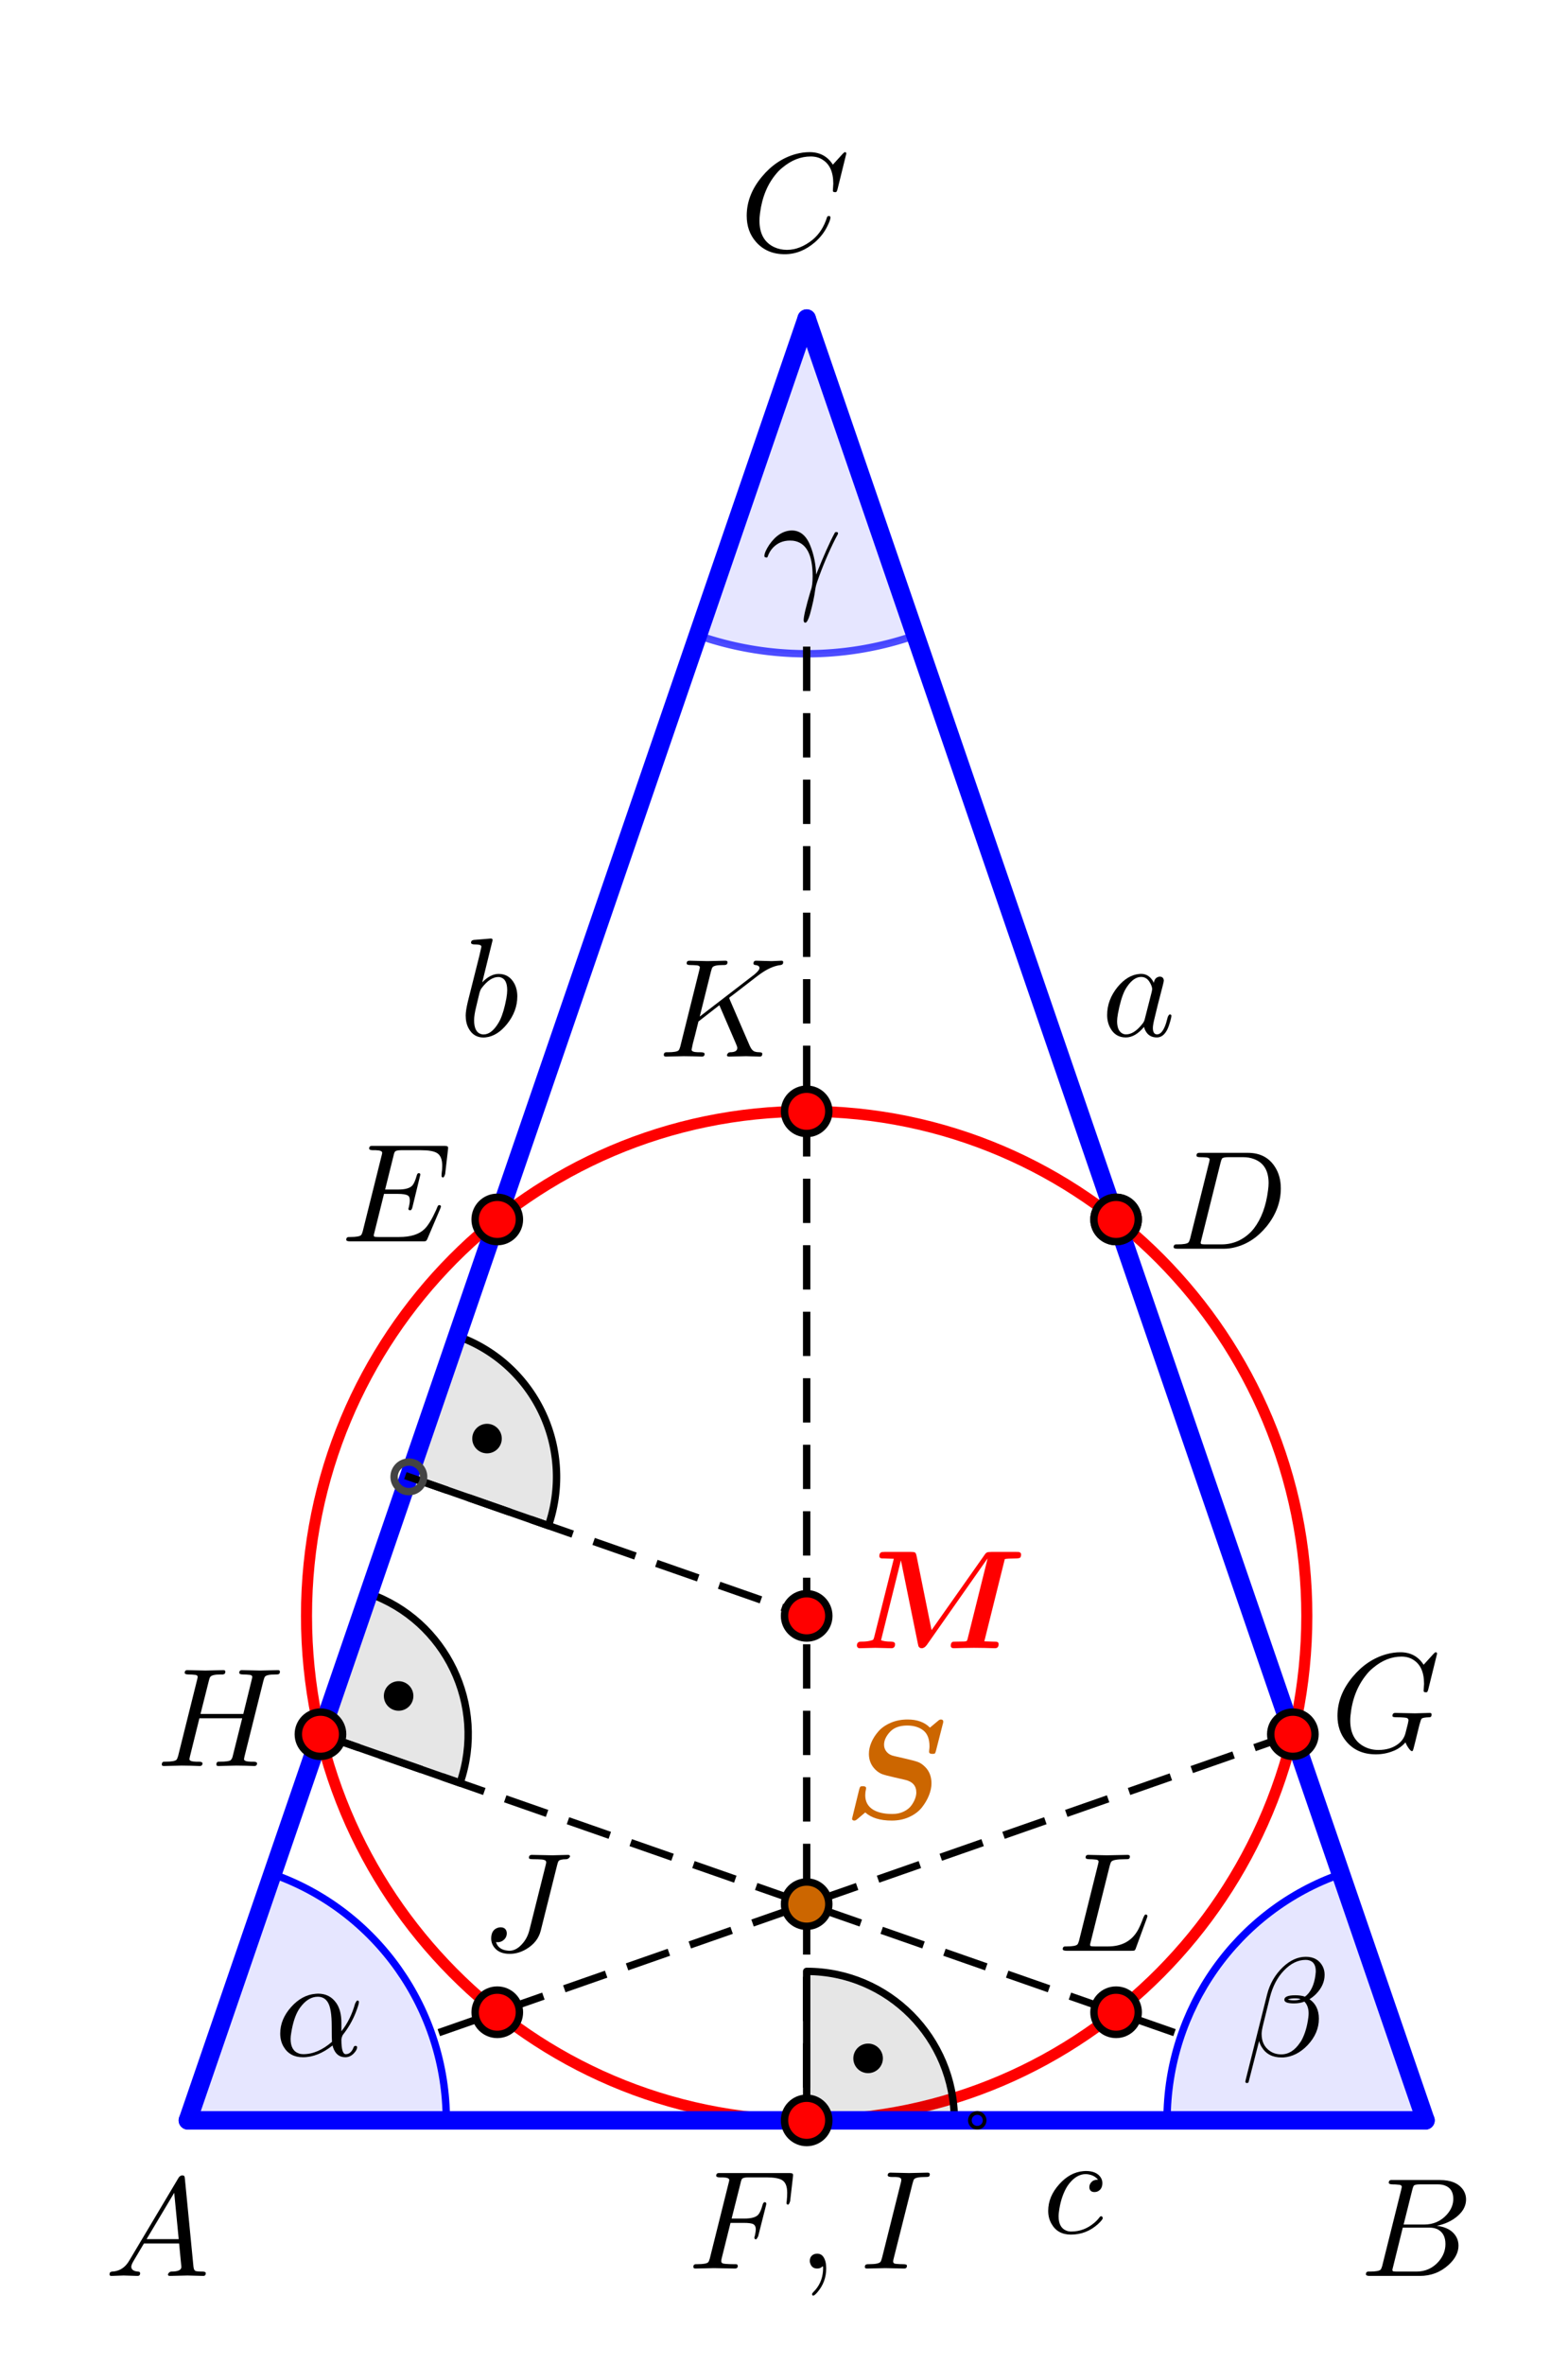<svg xmlns="http://www.w3.org/2000/svg" width="259.388" height="390.908" baseProfile="full" viewBox="0 0 212 320"><g stroke-linecap="square" stroke-miterlimit="10"><g fill="none" stroke="red" stroke-linecap="round" stroke-linejoin="round" stroke-width="1.5" clip-path="url(#clip1)"><path d="M176.8 218.66c0 37.7-30.32 68.27-67.73 68.27-37.408 0-67.733-30.57-67.733-68.27 0-37.71 30.325-68.27 67.733-68.27 37.41 0 67.73 30.56 67.73 68.27z"/></g><g fill="#00f" fill-opacity=".098" clip-path="url(#clip2)"><path d="M60.272 286.93c0-15.03-9.451-28.42-23.544-33.34l-11.456 33.34z"/></g><g fill="none" stroke="#00f" stroke-linecap="round" stroke-linejoin="round" clip-path="url(#clip3)"><path d="M60.272 286.93c0-15.03-9.451-28.42-23.544-33.34l-11.456 33.34z"/></g><g fill="#00f" fill-opacity=".098" clip-path="url(#clip4)"><path d="M181.41 253.59c-14.09 4.92-23.54 18.31-23.54 33.34h35z"/></g><g fill="none" stroke="#00f" stroke-linecap="round" stroke-linejoin="round" clip-path="url(#clip5)"><path d="M181.41 253.59c-14.09 4.92-23.54 18.31-23.54 33.34h35z"/></g><g fill="#00f" fill-opacity=".098" clip-path="url(#clip6)"><path d="M94.34 85.967a44.661 44.661 0 0 0 29.46 0l-14.73-42.858z"/></g><g fill="none" stroke="#00f" stroke-linecap="round" stroke-linejoin="round" stroke-opacity=".698" clip-path="url(#clip7)"><path d="M94.34 85.967a44.661 44.661 0 0 0 29.46 0l-14.73-42.858z"/></g><g fill-opacity=".098" clip-path="url(#clip8)"><path d="M62.127 241.28c3.615-10.52-1.915-22-12.352-25.65l-6.546 19.05z"/></g><g fill="none" stroke="#000" stroke-linecap="round" stroke-linejoin="round" clip-path="url(#clip9)"><path d="M62.127 241.28c3.615-10.52-1.915-22-12.352-25.65l-6.546 19.05z"/></g><g clip-path="url(#clip10)"><path d="M55.812 229.5c0 1.11-.895 2-2 2-1.104 0-2-.89-2-2 0-1.1.896-2 2-2 1.105 0 2 .9 2 2z"/></g><g fill-opacity=".098" clip-path="url(#clip11)"><path d="M129.07 286.93c0-11.14-8.95-20.16-20-20.16v20.16z"/></g><g fill="none" stroke="#000" stroke-linecap="round" stroke-linejoin="round" clip-path="url(#clip12)"><path d="M129.07 286.93c0-11.14-8.95-20.16-20-20.16v20.16z"/></g><g clip-path="url(#clip13)"><path d="M119.39 278.54a2 2 0 0 1-2 2c-1.11 0-2-.89-2-2a2 2 0 1 1 4 0z"/></g><g fill-opacity=".098" clip-path="url(#clip14)"><path d="M74.098 206.45a20.304 20.304 0 0 0-.906-15.4 20.064 20.064 0 0 0-11.446-10.25L55.2 199.85z"/></g><g fill="none" stroke="#000" stroke-linecap="round" stroke-linejoin="round" clip-path="url(#clip15)"><path d="M74.098 206.45a20.304 20.304 0 0 0-.906-15.4 20.064 20.064 0 0 0-11.446-10.25L55.2 199.85z"/></g><g clip-path="url(#clip16)"><path d="M67.783 194.67c0 1.11-.895 2-2 2-1.104 0-2-.89-2-2 0-1.1.896-2 2-2 1.105 0 2 .9 2 2z"/></g><g fill="none" stroke="#00f" stroke-linecap="round" stroke-linejoin="round" stroke-width="2.5" clip-path="url(#clip17)"><path d="M25.272 286.93H192.87"/></g><g fill="none" stroke="#00f" stroke-linecap="round" stroke-linejoin="round" stroke-width="2.5" clip-path="url(#clip18)"><path d="M25.272 286.93 109.07 43.109"/></g><g fill="none" stroke="#00f" stroke-linecap="round" stroke-linejoin="round" stroke-width="2.5" clip-path="url(#clip19)"><path d="m109.07 43.109 83.8 243.821"/></g><g fill="none" stroke="#000" stroke-dasharray="5,4" stroke-linecap="butt" stroke-linejoin="round" clip-path="url(#clip20)"><path d="m43.229 234.68 117.661 41.08"/></g><g fill="none" stroke="#000" stroke-dasharray="5,4" stroke-linecap="butt" stroke-linejoin="round" clip-path="url(#clip21)"><path d="M109.07 88v198.93"/></g><g fill="none" stroke="#000" stroke-dasharray="5,4" stroke-linecap="butt" stroke-linejoin="round" clip-path="url(#clip22)"><path d="M174.91 234.68 57.536 275.66"/></g><g fill="none" stroke="#000" stroke-dasharray="5,4" stroke-linecap="butt" stroke-linejoin="round" clip-path="url(#clip23)"><path d="m55.2 199.85 53.87 18.81"/></g><g fill="red" clip-path="url(#clip24)"><path d="M112.07 286.93c0 1.65-1.34 3-3 3s-3-1.35-3-3c0-1.66 1.34-3 3-3s3 1.34 3 3z"/></g><g fill="none" stroke="#000" stroke-linecap="round" stroke-linejoin="round" clip-path="url(#clip25)"><path d="M112.07 286.93c0 1.65-1.34 3-3 3s-3-1.35-3-3c0-1.66 1.34-3 3-3s3 1.34 3 3z"/></g><g fill="none" stroke="#000" stroke-width=".5" clip-path="url(#clip26)"><path d="M133.17 286.93c0 .55-.45 1-1 1-.56 0-1-.45-1-1s.44-1 1-1c.55 0 1 .45 1 1z"/></g><g fill="none" stroke="red" clip-path="url(#clip27)"><path d="M45.229 234.68c0 1.11-.896 2-2 2-1.105 0-2-.89-2-2 0-1.1.895-2 2-2 1.104 0 2 .9 2 2z"/></g><g fill="red" clip-path="url(#clip28)"><path d="M177.91 234.68c0 1.66-1.34 3-3 3s-3-1.34-3-3 1.34-3 3-3 3 1.34 3 3z"/></g><g fill="none" stroke="#000" stroke-linecap="round" stroke-linejoin="round" clip-path="url(#clip29)"><path d="M177.91 234.68c0 1.66-1.34 3-3 3s-3-1.34-3-3 1.34-3 3-3 3 1.34 3 3z"/></g><g fill="#c60" clip-path="url(#clip30)"><path d="M112.07 257.67c0 1.66-1.34 3-3 3s-3-1.34-3-3 1.34-3 3-3 3 1.34 3 3z"/></g><g fill="none" stroke="#000" stroke-linecap="round" stroke-linejoin="round" clip-path="url(#clip31)"><path d="M112.07 257.67c0 1.66-1.34 3-3 3s-3-1.34-3-3 1.34-3 3-3 3 1.34 3 3z"/></g><g fill="none" stroke="red" clip-path="url(#clip32)"><path d="M69.171 165.02c0 1.1-.896 2-2 2-1.105 0-2-.9-2-2 0-1.11.895-2 2-2 1.104 0 2 .89 2 2z"/></g><g fill="red" clip-path="url(#clip33)"><path d="M153.97 165.02c0 1.66-1.34 3-3 3s-3-1.34-3-3 1.34-3 3-3 3 1.34 3 3z"/></g><g fill="none" stroke="#000" stroke-linecap="round" stroke-linejoin="round" clip-path="url(#clip34)"><path d="M153.97 165.02c0 1.66-1.34 3-3 3s-3-1.34-3-3 1.34-3 3-3 3 1.34 3 3z"/></g><g fill="red" clip-path="url(#clip35)"><path d="M112.07 218.66c0 1.66-1.34 3-3 3s-3-1.34-3-3 1.34-3 3-3 3 1.34 3 3z"/></g><g fill="none" stroke="#000" stroke-linecap="round" stroke-linejoin="round" clip-path="url(#clip36)"><path d="M112.07 218.66c0 1.66-1.34 3-3 3s-3-1.34-3-3 1.34-3 3-3 3 1.34 3 3z"/></g><g fill="red" clip-path="url(#clip37)"><path d="M112.07 150.39c0 1.66-1.34 3-3 3s-3-1.34-3-3 1.34-3 3-3 3 1.34 3 3z"/></g><g fill="none" stroke="#000" stroke-linecap="round" stroke-linejoin="round" clip-path="url(#clip38)"><path d="M112.07 150.39c0 1.66-1.34 3-3 3s-3-1.34-3-3 1.34-3 3-3 3 1.34 3 3z"/></g><g fill="red" clip-path="url(#clip39)"><path d="M153.97 165.02c0 1.66-1.34 3-3 3s-3-1.34-3-3 1.34-3 3-3 3 1.34 3 3z"/></g><g fill="none" stroke="#000" stroke-linecap="round" stroke-linejoin="round" clip-path="url(#clip40)"><path d="M153.97 165.02c0 1.66-1.34 3-3 3s-3-1.34-3-3 1.34-3 3-3 3 1.34 3 3z"/></g><g fill="red" clip-path="url(#clip41)"><path d="M46.229 234.68c0 1.66-1.344 3-3 3-1.657 0-3-1.34-3-3s1.343-3 3-3c1.656 0 3 1.34 3 3z"/></g><g fill="none" stroke="#000" stroke-linecap="round" stroke-linejoin="round" clip-path="url(#clip42)"><path d="M46.229 234.68c0 1.66-1.344 3-3 3-1.657 0-3-1.34-3-3s1.343-3 3-3c1.656 0 3 1.34 3 3z"/></g><g fill="red" clip-path="url(#clip43)"><path d="M70.171 165.02c0 1.66-1.343 3-3 3s-3-1.34-3-3 1.343-3 3-3 3 1.34 3 3z"/></g><g fill="none" stroke="#000" stroke-linecap="round" stroke-linejoin="round" clip-path="url(#clip44)"><path d="M70.171 165.02c0 1.66-1.343 3-3 3s-3-1.34-3-3 1.343-3 3-3 3 1.34 3 3z"/></g><g fill="red" clip-path="url(#clip45)"><path d="M70.171 272.3c0 1.66-1.343 3-3 3s-3-1.34-3-3 1.343-3 3-3 3 1.34 3 3z"/></g><g fill="none" stroke="#000" stroke-linecap="round" stroke-linejoin="round" clip-path="url(#clip46)"><path d="M70.171 272.3c0 1.66-1.343 3-3 3s-3-1.34-3-3 1.343-3 3-3 3 1.34 3 3z"/></g><g fill="red" clip-path="url(#clip47)"><path d="M153.97 272.3c0 1.66-1.34 3-3 3s-3-1.34-3-3 1.34-3 3-3 3 1.34 3 3z"/></g><g fill="none" stroke="#000" stroke-linecap="round" stroke-linejoin="round" clip-path="url(#clip48)"><path d="M153.97 272.3c0 1.66-1.34 3-3 3s-3-1.34-3-3 1.34-3 3-3 3 1.34 3 3z"/></g><g fill="none" stroke="#444" clip-path="url(#clip49)"><path d="M57.2 199.85c0 1.1-.896 2-2 2-1.105 0-2-.9-2-2 0-1.11.895-2 2-2 1.104 0 2 .89 2 2z"/></g><g clip-path="url(#clip50)" transform="matrix(.19 0 0 .19 14 307.98)"><path d="m17.906-11.5 34.797-58.406q1-1.594 2.594-1.688 1.5 0 1.703 1 .094.297.203 1.391l6.094 62.5q.297 2.5 1.203 3h.094v.11q1.203.5 5.203.5Q72-3.094 72.094-2q0 2-1.797 2L59.094-.297H59L46.594 0H46.5q-1.406 0-1.406-1.094.812-1.906 2.406-2 7.203 0 7.203-3.312 0 .11-1.609-16.688H28l-7.594 12.797Q19-7.797 19-6.594q0 3.094 4.703 3.5 1.594 0 1.594 1.188Q25.297 0 23.406 0l-9.609-.297h-.391L5 0h-.203Q3.5 0 3.5-1.094 3.5-2.906 5-3v-.094h.594Q11.906-3.5 15.906-8.5q1-1.297 2-3zm12-14.703h22.891l-3.203-33-19.688 33z"/></g><g clip-path="url(#clip51)" transform="matrix(.19 0 0 .19 141 302.18)"><path d="M39.594-38Q36.797-41.594 31-42q-6.5 0-11.797 6.594-1.297 1.609-2.297 3.406-4 7.297-5.203 17.203Q11.5-13.203 11.5-12q0 8.203 5.594 10.297 1.406.61 3.406.61 9 0 16.203-6Q38.797-8.798 40.5-11q.703-1 1.297-1 .906 0 1.203 1.297 0 1.11-3.406 4.297-8.297 7.5-19.297 7.5-9.5 0-13.797-7.594-2.406-4.094-2.406-9.297 0-10.203 7.812-18.906 7.688-8.594 17.188-9.391.906-.109 1.812-.109 7.688 0 10.688 4.703 1.109 1.797 1.109 3.906 0 4.391-3.5 6-1 .391-2.109.391-3 0-3.594-2.594-.094-.406-.094-.906 0-2.203 1.797-3.891Q36.594-38 39.594-38z"/></g><g clip-path="url(#clip52)" transform="matrix(.19 0 0 .19 184 307.98)"><path d="M16-7.797 29.406-61.5q.391-1.594.391-1.906 0-1.188-1.594-1.5H28q-.297 0-.906-.094-1.688-.203-3.797-.203-2.594 0-2.797-1.094 0-1.797 1.5-2h35q11.5 0 16.406 6.797 2.188 3.203 2.188 7 0 8.094-9 14.094-.094 0-.188.109-5.312 3.391-11.703 4.594 10.203 1.203 14 8 1.5 2.797 1.5 6.109 0 7.297-7 13.688l-.109.11Q54.5 0 42.594 0H6.906q-2.5 0-2.703-1.094 0-1.812 1.5-2h1.203q6.5 0 7.797-1.406.594-.703 1.203-2.797 0-.11.094-.5zm15.094-28.797h14.609q9.891 0 16.297-7.203 4.5-5.109 4.5-11.109 0-7.297-6-9.5-2.094-.797-4.906-.797H42.703q-3.609 0-4.406 1v.109h-.094V-64q-.406.594-.906 2.594l-6.203 24.812zm-4.5 33.5h13.609q9.594 0 15.891-7.203 4.812-5.609 4.812-12.406Q60.906-30 55.703-33q-2.609-1.406-6.297-1.406H30.5L23.594-6.5q-.5 1.797-.5 2.297 0 .797.906 1h.406q.594.11 2.188.11z"/></g><g clip-path="url(#clip53)" transform="matrix(.19 0 0 .19 100 33.983)"><path d="M76-69.5 69.703-44q-.5 1.797-1 1.906l-.109.094h-.688q-1.5 0-1.5-1l.297-4.906v-.188q0-12.406-7.797-17.109l-.109-.094q-3.5-2.109-8.203-2.109Q40-67.406 30.5-59.5q-2.406 1.906-4.297 4.203-9.5 11.094-11.703 28.203-.406 3.094-.406 5.391 0 14 10.609 18.906 4.094 1.89 9 1.89 9.391 0 18.391-7.296 7-5.891 10.109-15.797.203-1 1.297-1 1.203 0 1.203 1 0 1.797-2.297 6.406-3.109 6.297-8.703 11.188-9.906 8.61-21.609 8.61-12.797 0-20.5-8.798Q5-14.094 5-25.203q0-14.891 10.906-27.891 10.094-12.109 23.891-16 5.109-1.406 10-1.406 10.906 0 16.609 8.906l7-7.703q1.188-1.203 1.5-1.203 1.094 0 1.094 1z"/></g><g clip-path="url(#clip54)" transform="matrix(.19 0 0 .19 149 140.18)"><path d="M37.297-37.797q.5-3.406 3.109-4.203.5-.203 1.094-.203 2.594 0 2.906 2.703 0 .594-.703 3.406l-3.609 14q-1.5 6.297-2.188 9-1.312 5.188-1.312 7.39 0 4.61 3 4.61 3.812 0 6.406-8 .5-1.703 1.203-4.406.797-1.703 1.391-1.797 1.203 0 1.203 1 0 1.5-1.797 7-.594 1.703-1.203 2.89-2.797 5.5-7.391 5.5-5.609 0-8.109-4.796-.703-1.203-1-2.703-6.297 7.5-13 7.5-7.5 0-11.094-6.797Q4-9.703 4-14.906q0-10.797 7.5-20 7-8.391 15.203-9.188.703-.109 1.391-.109 6.109 0 9.203 6.406zm-6.5 25.891 5-19.594q.297-1.5.297-1.703 0-2.094-1.797-5.094Q32.094-42 28.203-42 23-42 18.297-35.203q-.891 1.297-1.703 2.797-2.891 5.812-4.891 16.5-.609 3.406-.609 5.406 0 6.797 3.812 8.797 1.094.61 2.594.61 5.594 0 11.297-7.11 1.406-1.594 1.906-3.297v-.094q.094-.203.094-.312z"/></g><g clip-path="url(#clip55)" transform="matrix(.19 0 0 .19 62 140.19)"><path d="M23.906-68.297 16.5-38.203q5.797-6 11.703-6 7.5 0 11.203 6.906 2.094 4 2.094 9.094 0 10.609-7.406 19.797Q27.203.094 18.906 1q-.812.094-1.5.094-7.203 0-10.703-6.688-2-3.812-2-9 0-3.406 1.594-10.109L14.5-57.297q1.406-5.906 1.406-6.203 0-1.094-1.406-1.406-1.203-.297-3.594-.297-2.203 0-2.406-1.203 0-1.688 1.906-2l12.188-1q1.312 0 1.312 1.109zM14.5-30.5l-2.203 9.203Q10.703-15 10.703-11.203q0 8.61 5.203 9.906.688.203 1.5.203 5.297 0 9.891-7 1-1.5 1.906-3.312 2.703-5.688 4.5-15.391.594-3.5.594-5.797 0-8-4.891-9.203l-.109-.109Q28.703-42 28-42q-6 0-12 8-.797 1-1.5 3.5z"/></g><g clip-path="url(#clip56)" transform="matrix(.19 0 0 .19 37 278.18)"><path d="M47.703-23.594v6.188q6.5-8.094 9.797-19.797 1-2 1.5-2.094 1.203 0 1.203 1 0 1.703-2.297 7.594-3.406 8.609-9.203 15.906-1 2-1 3.5 0 10.203 3.102 10.203 3.101 0 4.992-3.5.297-.61.609-1.406.391-1 1.297-1 1.203 0 1.203 1 0 1.906-2.5 4.5-2.609 2.594-5.906 2.594-6.297 0-8.703-6.89-.203-.704-.391-1.5-10.5 8.39-21.109 8.39-9.391 0-13.797-7.5-2.406-4.094-2.406-9.391 0-10.203 7.812-18.906 7.688-8.594 17.391-9.391.906-.109 1.703-.109 8.406 0 13 6.609 0 .094.094.094 3.609 5.297 3.609 13.906zM41-9.906q-.203-1.688-.203-11.188 0-12.312-2.703-16.812-1.188-2-2.891-3L35.094-41H35q-1.797-1-4.094-1-7.109 0-12.812 8l-.797 1.203Q13.703-27 12-16.594q-.5 2.797-.5 4.594 0 8.406 5.906 10.406 1.391.5 3.094.5 10.406 0 20.5-8.812z"/></g><g clip-path="url(#clip57)" transform="matrix(.19 0 0 .19 168 278.19)"><path d="M2.797 16.906 18-43.703q2.906-11.391 11.203-19.391Q37-70.5 45.594-70.5q8.312 0 11.906 6.594 1.5 2.812 1.5 6.203 0 7.5-6.203 13.797-2.094 2.109-4.594 3.609 6.703 4.594 6.703 13.891 0 10.312-8 18.812Q39.203.5 29.594 1.203h-1.297q-9.703 0-14.203-7.5-1.188-2-1.797-4.203l-7.5 29.297-.094.203q-.406.406-1 .406-1.203 0-1.203-1 0-.312.297-1.5zm30-57q1.703.594 4.297.594 3 0 4.812-.797-1.312-.609-4-.609-3.5 0-5.109.812zm12.203-2q6.094-4.609 7.5-15.609V-58q.203-1.406.203-2.203 0-7.094-5.797-8-.703-.094-1.406-.094-8.297 0-15.594 7.703Q23-53.406 20-41.594l-4.594 18.5q-1.312 5.188-1.312 7.5 0 8.188 5.906 12.188Q23.406-1 28.094-1 35.906-1 41.5-9.406q.703-.891 1.203-1.891 3.5-6.609 4.703-16.109.188-1.688.188-2.797 0-5.297-3-8.391-3.188 1.297-7.5 1.297-6.797 0-6.797-2.609 0-3.188 7.797-3.188 4.109 0 6.906 1z"/></g><g clip-path="url(#clip58)" transform="matrix(.19 0 0 .19 103 80.181)"><path d="m4.094-25.406-.39.5q-1.907 0-1.907-1 0-2.797 3.406-8 7-10.094 16.094-10.297 9 0 13.297 11 3.703 9.297 4.109 20.406 7.891-19.797 13.203-29.609.297-.688 1.188-.688 1.203 0 1.203 1 0 .5-1.891 3.797Q45-23.594 39.5-7.797q-.406 1.203-.703 2.203-.391 1.297-.797 3.89-.906 7-3.703 17.204-1.703 5.703-3.203 6-1.297 0-1.297-1.797 0-4.109 5-21 .109-.203.203-.5 1.203-3.406 1.203-9.797 0-23.5-14-25.312Q21.094-37 20-37q-7.094 0-11.906 4.906L8-32q-2.594 2.703-3.906 6.594z"/></g><g clip-path="url(#clip59)" transform="matrix(.19 0 0 .19 115 223.04)"><g fill="red"><path d="M110-63.5 95.406-4.906q4.188.203 6.094.203 1.7 0 2.4.055.69.054 1.19.453.5.398.5 1.289 0 1.5-.68 2.203-.5.703-2.11.703-1.1 0-3.495-.102-2.399-.101-3.602-.101-1.297 0-3.851-.047Q89.297-.297 88-.297q-1.094 0-3.445.047-2.352.047-3.555.047-1.203 0-3.648.101Q74.906 0 73.703 0 71.5 0 71.5-1.797q0-2 1.203-2.703.391-.203 3.203-.203 3.594 0 5.297-.094 1.297-.11 1.649-.406.351-.297.648-1.5l14.203-57-.109-.094-43.188 61.5Q52.703 0 50.797 0q-1 0-1.602-.5-.601-.5-.75-1-.148-.5-.351-1.5L36-62.406h-.094L21.797-5.703q2.406 1 7 1 3 0 3 1.797Q31.797 0 29.094 0q-1.297 0-5.696-.148Q19-.297 17.703-.297q-1.906 0-5.601.149Q8.406 0 6.594 0q-1 0-1.5-.602-.5-.601-.5-1.195 0-1.406.601-2.055.602-.648 1.203-.75.602-.101 1.805-.101 3.297 0 5.703-.594 1.797-.406 2.196-.758.398-.351.804-1.851l14-55.797q-4.203-.203-6.109-.203-1.797 0-2.5-.047-.703-.047-1.203-.445-.5-.399-.5-1.305 0-1.391.601-2.047.602-.656 1.203-.75.602-.094 1.899-.094h18.797q2.109 0 2.859.399.75.398 1.141 2.398l10.703 52.891 37.5-53.188q1.109-1.703 1.953-2.101.844-.399 3.16-.399h17.79q1.21 0 1.75.047.55.047 1.1.5.54.453.54 1.25 0 2-.89 2.445-.9.446-3.9.446-4.6 0-6.8.406z"/></g></g><g clip-path="url(#clip60)" transform="matrix(.19 0 0 .19 114 246.04)"><g fill="#c60"><path d="M71-66.797 66.203-48q-.406 1.5-.758 1.852-.351.351-1.742.351-2.406 0-2.406-1.5l.109-1.406q.188-1.391.188-2.5 0-7.891-4.446-11.344Q52.703-66 45.703-66q-8.109 0-12.305 4.547-4.195 4.547-4.195 9.156 0 2.891 1.899 5.094Q33-45 36.297-44.297l7.797 1.797q7 1.594 9.453 2.547Q56-39 58.5-36.5 63-32 63-24.797q0 4-1.75 8.445-1.75 4.446-5 8.602Q53-3.594 47.352-.945q-5.649 2.648-12.649 2.648-12.406 0-18.906-5.797-.797.688-3.195 2.688-2.399 2-2.508 2.11-1.188 1-2 1-1.688 0-1.688-1.407L11.5-20.5q.406-1.5.805-1.898.398-.399 1.789-.399 2.312 0 2.312 1.391 0 .109-.054.461-.055.351-.055.539-.5 1.906-.5 4.109Q15.797-9.5 21.5-6q5.094 3 13.594 3 4.609 0 8.109-1.703t5.352-4.203q1.851-2.5 2.75-4.946.898-2.445.898-4.445 0-7.109-7.906-9-5-1.109-7.797-1.797-6.203-1.406-8.555-2.258-2.351-.851-4.742-3.054Q18.406-39 18.406-45.797q0-4 1.75-8.148 1.75-4.149 5.047-7.899 3.297-3.75 8.75-6.101Q39.406-70.297 46-70.297q10.203 0 15.906 5.797l5.5-4.594q1.297-1.203 2.188-1.203 1.812 0 1.812 1.5 0 .797-.406 2z"/></g></g><g clip-path="url(#clip61)" transform="matrix(.19 0 0 .19 180 236.98)"><path d="M76-69.5 69.703-44q-.5 1.797-1 1.906l-.109.094h-.688q-1.5 0-1.5-1l.297-4.906v-.188q0-12.406-7.797-17.109l-.109-.094q-3.5-2.109-8.203-2.109-10.688 0-20.297 8.109-2.703 2.203-4.703 4.797Q16-42.703 14.297-25.5q-.203 2.094-.203 3.594 0 13.703 10.406 18.812 4.406 2.188 9.703 2.188 8.5 0 14.094-4.297 4-3 5.203-7.797 2.094-7.797 2.094-9.102 0-1.304-1.5-1.695-.5-.109-1.594-.203-2.297-.203-5.297-.203-2.703 0-2.906-.594-.094-.109-.094-.5 0-2 2.094-2L60.203-27h.094l10.406-.297h.094q1.297 0 1.297 1.094 0 2-1.594 2-4.594.109-5.5 1-.594.703-1.406 3.797 0-.188-1 3.906-.188.703-.297 1.203l-1.891 7.703Q59-.797 58.703-.5q0 .406-.703.406-1.094 0-3.406-3.812-.688-1.297-1.094-2.39Q50.094-2.5 45.797-.595l-1 .39Q39 2.204 32.297 2.204q-13.5 0-21.203-9.406Q5-14.594 5-25.203q0-14.891 10.906-27.891 10.094-12.109 23.891-16 5.109-1.406 10-1.406 10.906 0 16.609 8.906l7-7.703q1.188-1.203 1.5-1.203 1.094 0 1.094 1z"/></g><g clip-path="url(#clip62)" transform="matrix(.19 0 0 .19 158 168.98)"><path d="M15.906-7.797 29.297-61.5q.406-1.594.406-1.906 0-1.188-1.609-1.5H28Q27.797-65 27.5-65q-2.406-.203-4.297-.203-2.609 0-2.797-.797-.109-.203-.109-.406 0-1.688 1.703-1.891h34.906q13 0 19.391 10.094Q80.406-51.797 80.406-43q0 14.5-10.109 27.094Q60.703-4.203 47.703-1q-3.906 1-7.797 1H6.796q-2.5 0-2.702-.797Q4-.907 4-1.203q0-1.703 1.594-1.89h1.203q6.5 0 7.797-1.407.609-.703 1.203-2.797 0-.11.109-.5zM37.5-61.406 23.797-6.5q-.5 1.797-.5 2.297 0 .797.906 1h.391q.609.11 2.203.11h11.297q12.406 0 21.406-9.313.906-1 1.703-2 8-10.391 10.094-27.188.406-3.109.406-5.109 0-13.391-10.5-17.203-3.406-1.297-7.609-1.297H42.906q-3.609 0-4.406 1v.109h-.094V-64q-.406.594-.906 2.594z"/></g><g clip-path="url(#clip63)" transform="matrix(.19 0 0 .19 89 142.98)"><path d="M50.906-40.406 65.094-7.594q1.5 3.39 3.703 4.094H69q1.094.406 3 .406 2 0 2 1.094 0 2-1.797 2L62.5-.297h-.094L50.5 0h-.297q-1.406 0-1.406-1.094.609-1.906 2.203-2 5.203 0 5.203-3.11 0-.796-1.203-3.5l-11.594-26.89L28.5-25q-2.906 11.797-4 15.703-.906 4.5-.906 4.39 0 1.704 4.609 1.813h1.891q2.609 0 2.812 1.094 0 2-2 2L24.5-.203h-.094l-6.203-.094H18L5.406 0h-.11q-1.5 0-1.5-1.203 0-1.703 1.61-1.89h1.188q6.5 0 7.812-1.407.594-.703 1.188-2.797 0-.11.109-.5L29.094-61.5q.406-1.594.406-1.906 0-1.188-1.594-1.5h-.109q-.203-.094-.5-.094-2.391-.203-4.297-.203-2.594 0-2.797-.797-.109-.203-.109-.406 0-1.891 2-1.891L34.906-68H35l12.703-.297h.094q1.406 0 1.406 1.094 0 1.703-1.5 1.906-.5.094-1.906.094-6.094 0-7.297 1.609-.5.688-1.094 3l-8 32.094 39-30Q72-61.5 72-63.094q0-1.703-2.703-2.109h-.391q-1.203-.203-1.203-1.094 0-2 1.891-2l11 .297h.109l7-.297h.094q1.109 0 1.109 1.094 0 1.703-1.812 2-5.5.609-11.797 4.5-2.094 1.297-4.5 3.109l-17.5 13.5Q50.406-42 50.406-41.797l.5 1.391z"/></g><g clip-path="url(#clip64)" transform="matrix(.19 0 0 .19 46 167.98)"><path d="M70.797-23.297 61.594-1.703Q61-.297 60.203-.093h-.109Q59.703 0 58.5 0H6.594q-2.5 0-2.688-.797-.11-.11-.11-.406 0-1.703 1.61-1.89h1.188q6.5 0 7.812-1.407.594-.703 1.188-2.797 0-.11.109-.5l13.203-52.906q.5-1.797.5-2.391 0-1.703-4.609-1.812h-1.891q-2.609 0-2.812-1.094 0-1.797 1.609-2h51.891q2.406 0 2.609.703h.094q.203.594 0 2l-2 17.297q-.703 2.297-1.391 2.5-1.203 0-1.203-1.203l.094-1.703v-.094q.406-2.703.406-5.297 0-7-3.906-9.203Q65-64.906 57-64.906H42.906q-3.703 0-4.406 1.109h-.094v.094q-.312.406-.5 1.203v.094l-.109.109q-.094.391-.297 1.297l-6 24.094h9.406q7.594 0 10.094-3 1.594-1.891 3-6.891.406-1.703 1.406-1.797 1.188 0 1.188 1.094l-5.688 23.406q-.5 1.891-1.5 2-1.312 0-1.312-1.109 0-.391.312-1.094.688-3 .688-4.906 0-2.703-1.5-3.5-1.891-1.094-7-1.094h-9.891L23.906-6.5q-.5 1.797-.5 2.297 0 .797.891 1h.406q.594.11 2.203.11H41.5q12.203 0 18-5.61 3.797-3.594 8.297-13.5.406-1.094 1-2.391.406-1.203 1.297-1.203 1.203 0 1.203 1.094 0 .109-.5 1.406z"/></g><g clip-path="url(#clip65)" transform="matrix(.19 0 0 .19 21 238.98)"><path d="m76.297-60.594-13.5 54-.297 1.688q0 1.703 4.703 1.812H69q2.594 0 2.797 1.094 0 2-2 2l-6.391-.203h-.109l-6.203-.094h-.188L44.297 0h-.094q-1.406 0-1.406-1.094 0-1.812 1.406-2h1q6.297 0 7.703-1l.094-.11q.797-.702 1.297-2.202L61.203-34h-30.5L23.906-6.594l-.312 1.688q0 1.703 4.609 1.812h1.891q2.609 0 2.812 1.094 0 2-2 2L24.5-.203h-.094l-6.203-.094H18L5.406 0h-.11q-1.39 0-1.39-1.094 0-1.812 1.5-2h1.188q6.5 0 7.812-1.406.594-.703 1.188-2.797 0-.11.109-.5L29.094-61.5q.406-1.594.406-1.906 0-1.188-1.594-1.5h-.203q-.297 0-.906-.094-1.703-.203-3.797-.203-2.594 0-2.797-1.094 0-2 1.891-2L34.906-68H35l12.703-.297h.094q1.406 0 1.406 1.094 0 1.703-1.406 1.906h-.094l-.109.094h-1.797q-6.094 0-7.297 1.703h-.094v.094q-.5.703-1 2.812l-5.906 23.5H62L68-61.5q.406-1.703.406-1.906 0-1.188-1.609-1.5-.297 0-1.094-.094-1.703-.203-3.797-.203-2.609 0-2.812-1.094 0-2 1.906-2L73.797-68h.109l12.688-.297h.109q1.391 0 1.391 1.094 0 1.703-1.391 1.906h-.109q-.5.094-1.891.094-6.109 0-7.297 1.609-.5.688-1.109 3z"/></g><g clip-path="url(#clip66)" transform="matrix(.19 0 0 .19 65 263.98)"><path d="M54.094-61 42.406-14.297Q40.297-5.907 31.797-1q-5.594 3.203-11.5 3.203-8.094 0-11.594-5.406-1.61-2.5-1.61-5.5 0-6.391 5.11-7.797.891-.203 1.594-.203 3.109 0 4.109 2.5v.109q.297.688.297 1.594 0 3.406-3 5.406-1.609 1-3.5 1-.906 0-1.203-.11 1.703 5.5 8.406 6.11Q19.5 0 20 0q5.297 0 9.906-5.703 3.188-3.89 4.5-9.297l11.5-45.906q.391-1.594.391-2.094 0-1.406-1.594-1.703-.5-.203-1.5-.297-2.5-.203-5.797-.203-3.109 0-3.312-.594Q34-66 34-66.297q0-2 2.094-2L50.703-68h.094l11-.297h.109q1.391 0 1.391 1.203-1 1.797-2.703 1.891-4.688 0-5.594 1.5-.406.703-.906 2.703z"/></g><g clip-path="url(#clip67)" transform="matrix(.19 0 0 .19 93 306.98)"><path d="M30.297-32.5 24.094-7.594q-.391 1.5-.391 2.297 0 1.39 1.297 1.703.703.188 1.906.297 2.5.203 5.188.203 2.5 0 2.812.094l.5.703q.094.203.094.39Q35.5 0 33.406 0L18.594-.297H18.5L5.406 0h-.11q-1.5 0-1.5-1.203 0-1.703 1.61-1.89h1.188q6.5 0 7.812-1.407.594-.703 1.188-2.797 0-.11.109-.5l13.203-52.906q.5-1.797.5-2.391 0-1.703-4.609-1.812h-1.891q-2.609 0-2.812-1.094 0-1.797 1.609-2h50.391q2.406 0 2.609.703h.094q.203.594 0 2l-2 17.297q-.703 2.297-1.391 2.5-1.203 0-1.203-1.203 0-.5.203-1.797.297-2.703.297-5.406 0-6.688-3.406-8.891l-.094-.109q-3.203-2-11.109-2H42.906q-3.703 0-4.406 1.109h-.094v.094q-.312.406-.5 1.203v.094l-.109.109q-.094.391-.297 1.297l-6.406 25.406h9.109q7.297 0 9.797-2.703l.094-.109q1.703-1.891 3-6.797.5-1.891 1.5-2.094 1.109 0 1.203 1.094 0 .5-.297 1.609L50-22.906q-1 2-1.5 2.109-1.203 0-1.203-1.203 0-.406.297-1.094.703-3 .703-4.906 0-2.906-2.203-3.797Q44.203-32.5 40-32.5h-9.703z"/></g><g clip-path="url(#clip68)" transform="matrix(.19 0 0 .19 107.86 306.98)"><path d="M20.297-.094q0 9.688-6.297 17-1.703 2-2.797 2.391-1 0-1-1.094 0-.5 1.094-1.609 6-6 6.703-14.688.094-1 .094-2 0-1.5-.188-1.5-.109 0-.5.297Q16 0 13.906 0 10.203 0 9-3.406q-.406-.89-.406-1.89 0-3.61 3.109-4.907 1-.391 2.203-.391 4.391 0 5.891 5.797.5 2.094.5 4.703z"/></g><g clip-path="url(#clip69)" transform="matrix(.19 0 0 .19 116.3 306.98)"><path d="M37.406-60.594 24-7.297q-.406 1.39-.406 2.297 0 1.297 1.406 1.594h.203q.391.11.891.11 2 .202 4.312.202 2.688 0 2.891.688.109.203.109.5 0 1.906-2 1.906L18.094-.297H18L5 0h-.094q-1.5 0-1.5-1.094 0-1.703 1.39-1.906.5-.094 1.798-.094 6.703 0 8-1.703.5-.703 1.109-3l13.5-53.906q.203-.891.203-1.594 0-1.797-4.203-1.906H22.5q-2.594 0-2.797-1.094 0-2 2-2L34.906-68H35l13.094-.297h.109q1.5 0 1.5 1.203 0 1.688-1.406 1.797-.5.094-1.797.094-6.703 0-8 1.609-.5.688-1.094 3z"/></g><g clip-path="url(#clip70)" transform="matrix(.19 0 0 .19 143 263.98)"><path d="m37.406-60.5-13.5 54q-.5 1.797-.5 2.297 0 .797.891 1h.406q.594.11 2.203.11h9.391q14.609 0 21.203-11.61 1.703-3 3.906-9 .797-1.891 1.297-2l.094-.094h.297q1.109 0 1.203 1.094 0 .297-.391 1.406L56-1.703q-.5 1.5-1.297 1.61h-.109Q54.203 0 52.906 0H6.594q-2.5 0-2.688-1.094 0-1.812 1.5-2h1.188q6.5 0 7.812-1.406.594-.703 1.188-2.797 0-.11.109-.5L29.094-61.5q.406-1.594.406-1.906 0-1.188-1.594-1.5h-.203q-.297 0-.906-.094-1.703-.203-3.797-.203-2.594 0-2.797-1.094 0-2 1.891-2L35.297-68h.109l14.688-.297h.109q1.594 0 1.594 1.203 0 1.594-1.297 1.797-.594.094-2.5.094-7.906 0-9.406 1.703-.594.703-1.188 3z"/></g></g></svg>